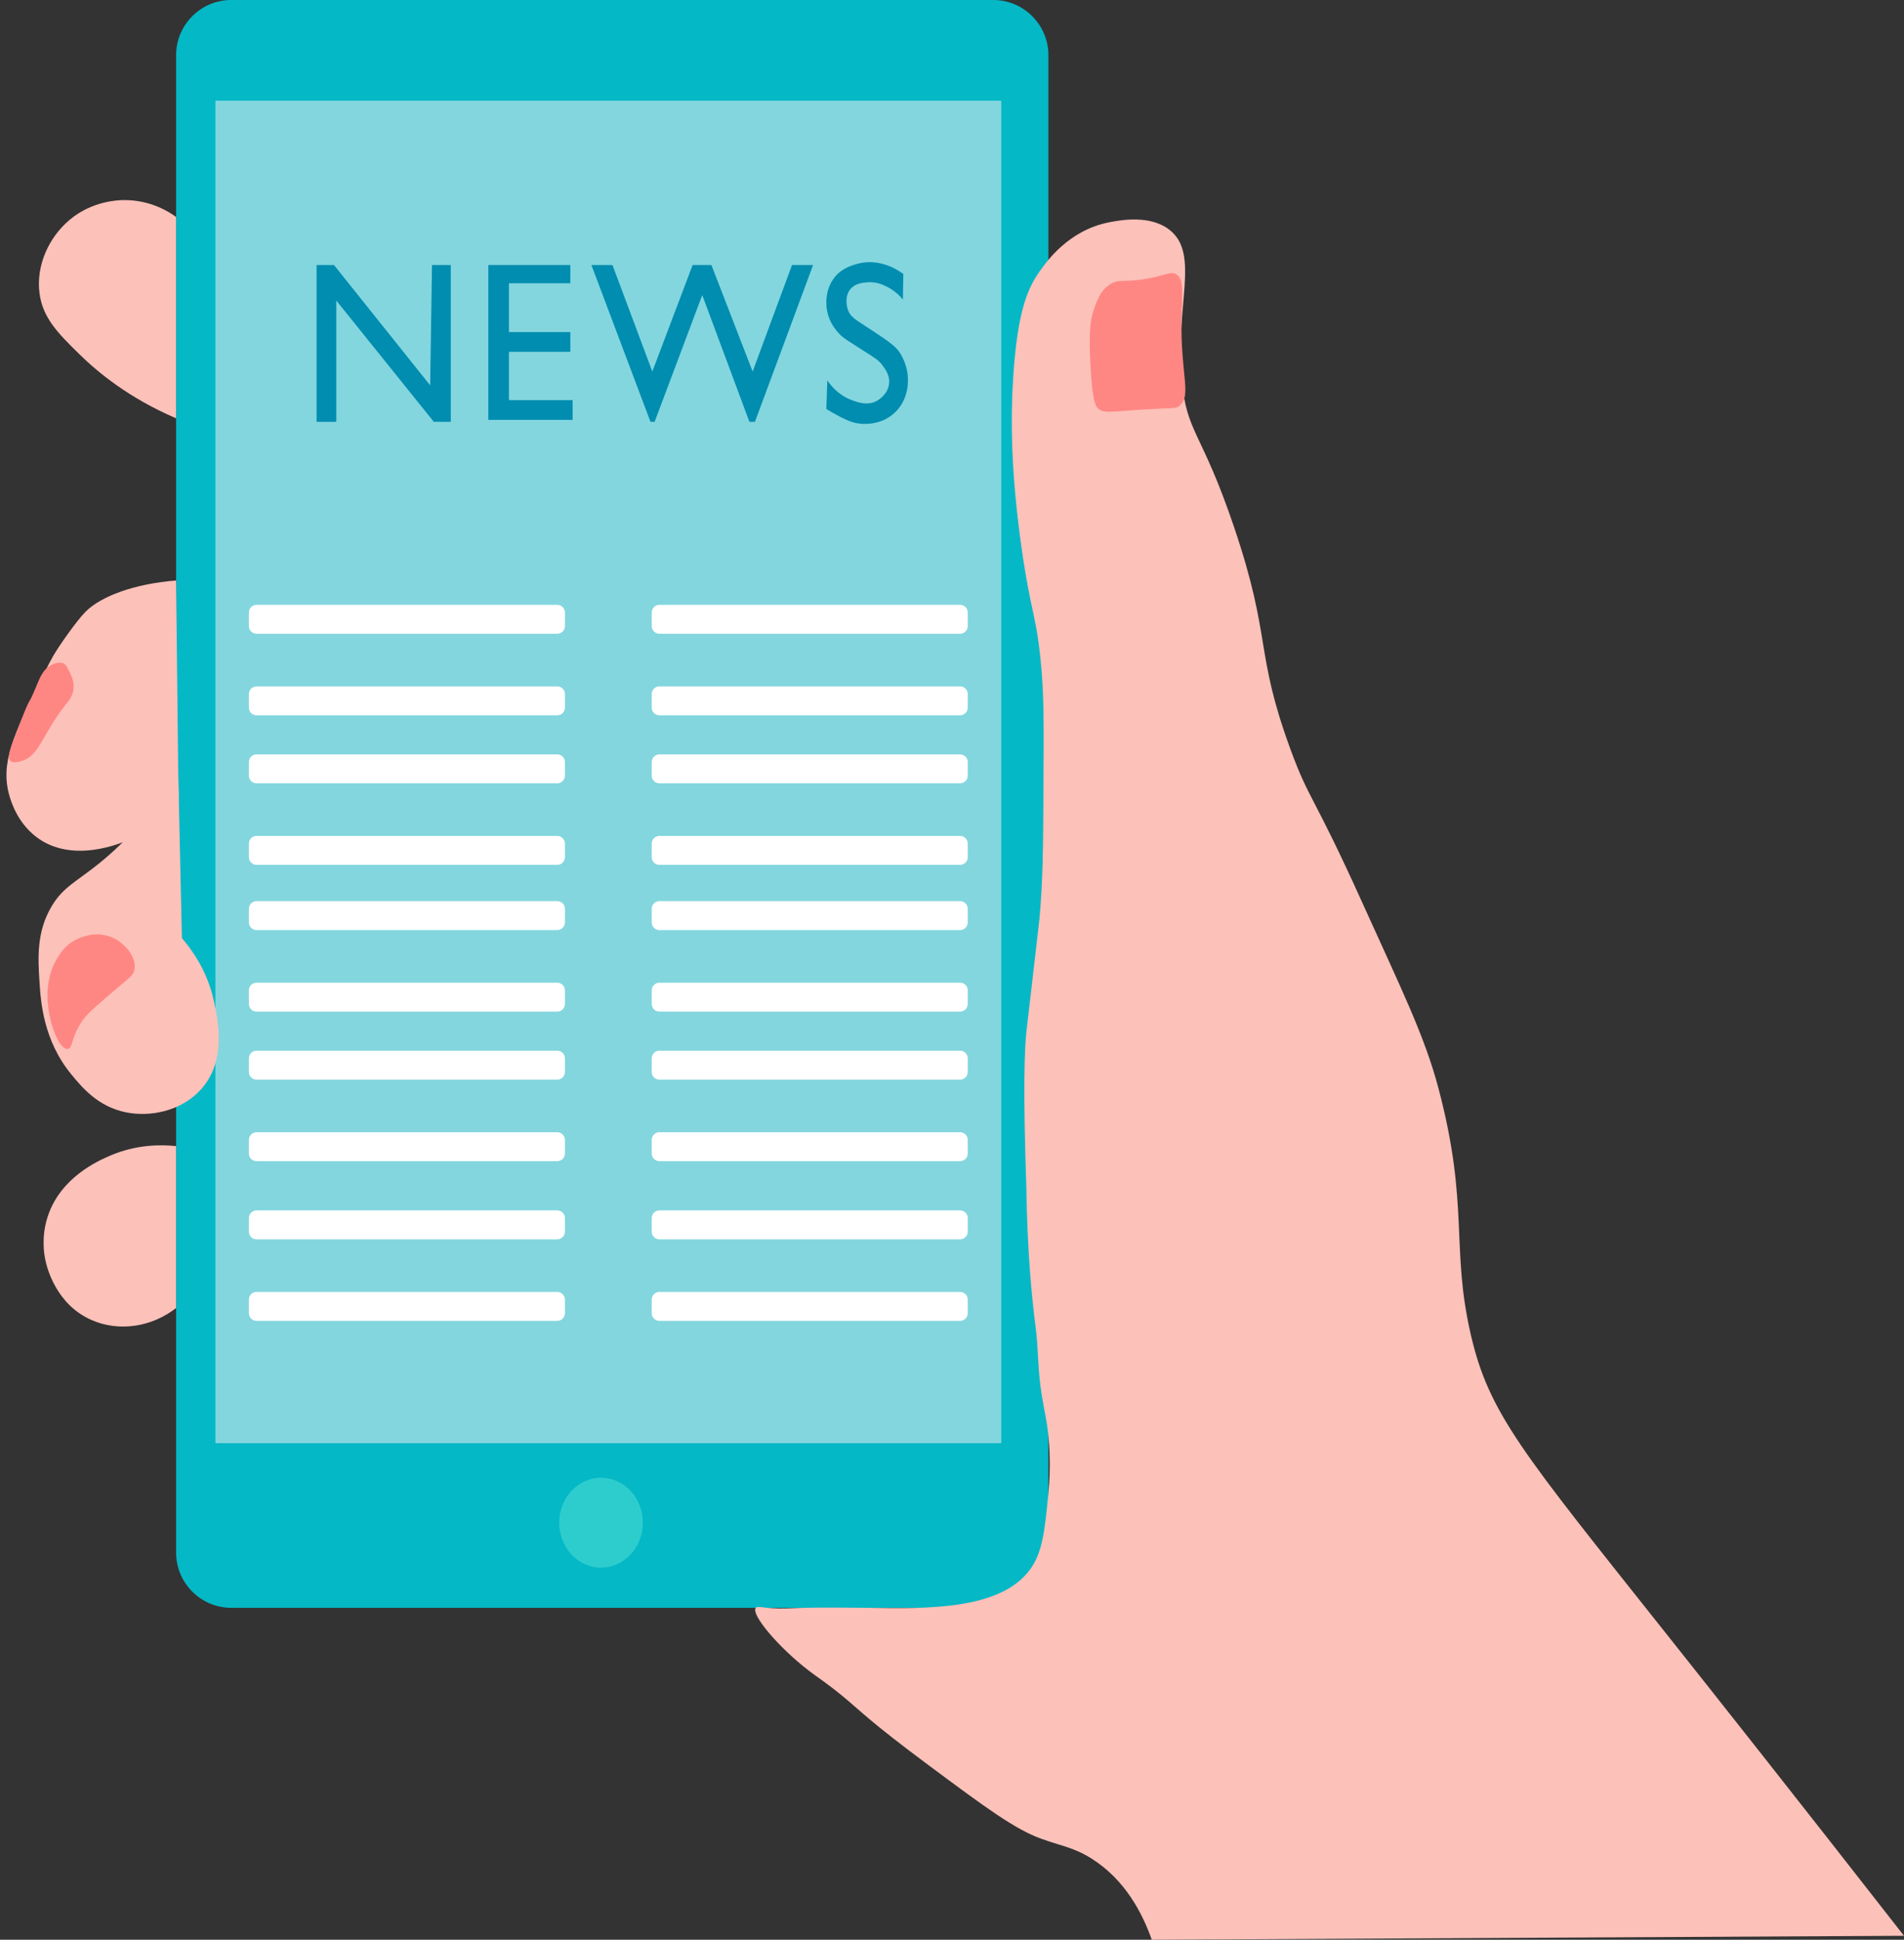 <?xml version="1.0" encoding="UTF-8"?><svg xmlns="http://www.w3.org/2000/svg" xmlns:xlink="http://www.w3.org/1999/xlink" height="3041.8" preserveAspectRatio="xMidYMid meet" version="1.0" viewBox="729.6 694.3 2987.2 3041.8" width="2987.2" zoomAndPan="magnify"><rect x="729.6" y="694.3" width="2987.2" height="3041.8" fill="#333333" stroke="none"/><g><g id="change1_1"><path d="M2287.99,3215.57H1092.34c-47.55,0-86.45-38.9-86.45-86.45V780.73c0-47.55,38.9-86.45,86.45-86.45h1195.65 c47.55,0,86.45,38.9,86.45,86.45v2348.39C2374.44,3176.67,2335.54,3215.57,2287.99,3215.57z" fill="#04b8c6"/></g><g id="change2_1"><path d="M1067.54 852.16H2300.47V2957.42H1067.54z" fill="#83d6de"/></g><g id="change3_1"><ellipse cx="1672.55" cy="3082.04" fill="#6eecdb" opacity=".39" rx="65.61" ry="70.5"/></g><g id="change4_1"><path d="M1603.91,2107.4h-471.83c-6.6,0-12,5.4-12,12v21.36c0,6.6,5.4,12,12,12h471.83c6.6,0,12-5.4,12-12v-21.36 C1615.91,2112.8,1610.51,2107.4,1603.91,2107.4z" fill="#fff"/></g><g id="change4_2"><path d="M2235.91,2107.4h-471.83c-6.6,0-12,5.4-12,12v21.36c0,6.6,5.4,12,12,12h471.83c6.6,0,12-5.4,12-12v-21.36 C2247.91,2112.8,2242.51,2107.4,2235.91,2107.4z" fill="#fff"/></g><g id="change4_3"><path d="M1603.91,2235.27h-471.83c-6.6,0-12,5.4-12,12v21.36c0,6.6,5.4,12,12,12h471.83c6.6,0,12-5.4,12-12v-21.36 C1615.91,2240.67,1610.51,2235.27,1603.91,2235.27z" fill="#fff"/></g><g id="change4_4"><path d="M2235.91,2235.27h-471.83c-6.6,0-12,5.4-12,12v21.36c0,6.6,5.4,12,12,12h471.83c6.6,0,12-5.4,12-12v-21.36 C2247.91,2240.67,2242.51,2235.27,2235.91,2235.27z" fill="#fff"/></g><g id="change4_5"><path d="M1603.91,2341.93h-471.83c-6.6,0-12,5.4-12,12v21.36c0,6.6,5.4,12,12,12h471.83c6.6,0,12-5.4,12-12v-21.36 C1615.91,2347.33,1610.51,2341.93,1603.91,2341.93z" fill="#fff"/></g><g id="change4_6"><path d="M2235.91,2341.93h-471.83c-6.6,0-12,5.4-12,12v21.36c0,6.6,5.4,12,12,12h471.83c6.6,0,12-5.4,12-12v-21.36 C2247.91,2347.33,2242.51,2341.93,2235.91,2341.93z" fill="#fff"/></g><g id="change4_7"><path d="M1603.91,2469.81h-471.83c-6.6,0-12,5.4-12,12v21.36c0,6.6,5.4,12,12,12h471.83c6.6,0,12-5.4,12-12v-21.36 C1615.91,2475.21,1610.51,2469.81,1603.91,2469.81z" fill="#fff"/></g><g id="change4_8"><path d="M2235.91,2469.81h-471.83c-6.6,0-12,5.4-12,12v21.36c0,6.6,5.4,12,12,12h471.83c6.6,0,12-5.4,12-12v-21.36 C2247.91,2475.21,2242.51,2469.81,2235.91,2469.81z" fill="#fff"/></g><g id="change4_9"><path d="M1603.91,2592.35h-471.83c-6.6,0-12,5.4-12,12v21.36c0,6.6,5.4,12,12,12h471.83c6.6,0,12-5.4,12-12v-21.36 C1615.91,2597.75,1610.51,2592.35,1603.91,2592.35z" fill="#fff"/></g><g id="change4_10"><path d="M2235.91,2592.35h-471.83c-6.6,0-12,5.4-12,12v21.36c0,6.6,5.4,12,12,12h471.83c6.6,0,12-5.4,12-12v-21.36 C2247.91,2597.75,2242.51,2592.35,2235.91,2592.35z" fill="#fff"/></g><g id="change4_11"><path d="M1603.91,2720.22h-471.83c-6.6,0-12,5.4-12,12v21.36c0,6.6,5.4,12,12,12h471.83c6.6,0,12-5.4,12-12v-21.36 C1615.91,2725.62,1610.51,2720.22,1603.91,2720.22z" fill="#fff"/></g><g id="change4_12"><path d="M2235.91,2720.22h-471.83c-6.6,0-12,5.4-12,12v21.36c0,6.6,5.4,12,12,12h471.83c6.6,0,12-5.4,12-12v-21.36 C2247.91,2725.62,2242.51,2720.22,2235.91,2720.22z" fill="#fff"/></g><g id="change4_13"><path d="M1603.91,1642.74h-471.83c-6.6,0-12,5.4-12,12v21.36c0,6.6,5.4,12,12,12h471.83c6.6,0,12-5.4,12-12v-21.36 C1615.91,1648.14,1610.51,1642.74,1603.91,1642.74z" fill="#fff"/></g><g id="change4_14"><path d="M2235.91,1642.74h-471.83c-6.6,0-12,5.4-12,12v21.36c0,6.6,5.4,12,12,12h471.83c6.6,0,12-5.4,12-12v-21.36 C2247.91,1648.14,2242.51,1642.74,2235.91,1642.74z" fill="#fff"/></g><g id="change4_15"><path d="M1603.91,1770.62h-471.83c-6.6,0-12,5.4-12,12v21.36c0,6.6,5.4,12,12,12h471.83c6.6,0,12-5.4,12-12v-21.36 C1615.91,1776.02,1610.51,1770.62,1603.91,1770.62z" fill="#fff"/></g><g id="change4_16"><path d="M2235.91,1770.62h-471.83c-6.6,0-12,5.4-12,12v21.36c0,6.6,5.4,12,12,12h471.83c6.6,0,12-5.4,12-12v-21.36 C2247.91,1776.02,2242.51,1770.62,2235.91,1770.62z" fill="#fff"/></g><g id="change4_17"><path d="M1603.91,1877.28h-471.83c-6.6,0-12,5.4-12,12v21.36c0,6.6,5.4,12,12,12h471.83c6.6,0,12-5.4,12-12v-21.36 C1615.91,1882.68,1610.51,1877.28,1603.91,1877.28z" fill="#fff"/></g><g id="change4_18"><path d="M2235.91,1877.28h-471.83c-6.6,0-12,5.4-12,12v21.36c0,6.6,5.4,12,12,12h471.83c6.6,0,12-5.4,12-12v-21.36 C2247.91,1882.68,2242.51,1877.28,2235.91,1877.28z" fill="#fff"/></g><g id="change4_19"><path d="M1603.91,2005.15h-471.83c-6.6,0-12,5.4-12,12v21.36c0,6.6,5.4,12,12,12h471.83c6.6,0,12-5.4,12-12v-21.36 C1615.91,2010.55,1610.51,2005.15,1603.91,2005.15z" fill="#fff"/></g><g id="change4_20"><path d="M2235.91,2005.15h-471.83c-6.6,0-12,5.4-12,12v21.36c0,6.6,5.4,12,12,12h471.83c6.6,0,12-5.4,12-12v-21.36 C2247.91,2010.55,2242.51,2005.15,2235.91,2005.15z" fill="#fff"/></g><g id="change5_1"><path d="M1226.27 1355.82L1226.27 1109.87 1253.58 1109.87 1404.49 1298.59 1407.37 1109.87 1436.83 1109.87 1436.83 1355.82 1410.24 1355.82 1257.18 1165.56 1257.18 1355.82z" fill="#018db0"/></g><g id="change5_2"><path d="M1495.76 1109.87L1624.4 1109.87 1624.4 1138.49 1528.1 1138.49 1528.1 1215.06 1624.4 1215.06 1624.4 1246 1528.1 1246 1528.1 1321.79 1627.99 1321.79 1627.99 1352.73 1495.76 1352.73z" fill="#018db0"/></g><g id="change5_3"><path d="M1657.45 1109.87L1690.51 1109.87 1753.03 1276.93 1816.27 1109.87 1845.73 1109.87 1910.41 1276.93 1972.21 1109.87 2005.27 1109.87 1914.01 1355.82 1905.38 1355.82 1831.36 1157.05 1756.62 1355.82 1750.16 1355.82z" fill="#018db0"/></g><g id="change5_4"><path d="M2143.25,1121.47c-4.67-3.28-11.7-7.57-20.84-10.83c-6.87-2.45-26-8.98-48.87-2.32 c-9.45,2.75-25.96,7.56-37.37,24.75c-12.5,18.84-10.36,39.7-9.34,46.41c3.41,22.4,17.02,35.86,23,41.76 c3.02,2.98,12.83,9.25,32.34,21.66c20.76,13.2,26.27,16.36,32.34,24.75c4.36,6.03,11.2,15.48,10.06,27.84 c-1.57,17-16.98,26.1-18.68,27.07c-15.44,8.79-31.95,2.29-41.68-1.55c-19.2-7.56-30.92-21.83-36.65-30.16l-1.53,44.86 c1.52,0.92,3.79,2.28,6.56,3.87c7.7,4.41,22,12.59,33.06,16.24c23.9,7.89,46.05-0.97,47.43-1.55c5.51-2.3,19.75-8.47,30.18-24.75 c10.01-15.61,10.62-31.32,10.78-37.12c0.65-24.26-10.38-41.62-13.65-46.41c-6.56-9.6-19.32-18.13-44.56-34.8 c-23.56-15.56-31.74-19.24-35.93-30.94c-0.41-1.14-6-17.45,2.16-30.16c7.53-11.73,21.79-12.65,29.46-13.15 c13.26-0.86,23.3,3.93,29.46,6.96c12.39,6.1,20.58,14.56,25.15,20.11l0.72-40.22L2143.25,1121.47z" fill="#018db0"/></g><path d="M0 10.31H4000V4000H0z" fill="none"/><g id="change6_1"><path d="M3716.8,3729.87c-168.89-216.3-297.57-378.77-371.36-471.64c-228.61-287.74-279.72-347.1-308.42-471.64 c-31.28-135.73-2.14-202.17-50.35-384.76c-22.03-83.42-57.82-154.91-119.59-291.68c-78.27-173.3-83.04-159.25-113.3-242.03 c-56.15-153.63-28.4-171.12-88.12-347.53c-51-150.63-74.08-146.31-81.82-229.62c-10.94-117.75,28.55-197.82-18.88-235.82 c-30.55-24.48-77.36-15.64-94.41-12.41c-64.04,12.1-98.75,61.39-110.15,77.57c-17.85,25.35-34.09,60.42-40.91,161.35 c-4.88,72.18-3.47,156.14,12.59,269.95c14.96,106.06,24.26,107.82,31.47,192.38c3.9,45.74,3.65,91.52,3.15,183.07 c-0.54,98.14-0.81,147.21-6.29,207.9c-0.46,5.06-2.58,22.68-6.64,57.94c-2.7,23.47-5.1,44.19-7.11,61.45 c-2.14,18.38-4.29,36.75-6.43,55.13c-3.48,30-5.54,95.38-0.41,246.98c1.54,100.06,8.38,171.54,14.63,219.39 c4.61,35.29,2.82,64.94,9.66,106.94c4.46,27.38,7.78,37.98,10.34,63.5c1.25,12.48,4.11,47.05,0,89.17 c-5.83,59.74-9.09,93.13-28.94,120.21c-46.37,63.25-160.8,61.39-252.09,59.9c-15.4-0.25-77.98-0.73-104.32,0 c-24.01,0.66-31.51,1.79-49.62,0.47c-17.75-1.29-22.08-3.21-24.17-0.47c-7.92,10.35,35.45,61.8,83.18,98.5 c15.44,11.87,26.68,18.33,52.7,39.67c30.08,24.66,40.27,38.02,136.12,109.27c89.41,66.46,134.95,99.99,176.24,114.81 c32.72,11.74,51.16,13.69,78.68,31.03c53.02,33.41,79.87,86.21,94.41,127.22L3716.8,3729.87z" fill="#fcc1b9"/></g><g id="change6_2"><path d="M1005.89,1350.27c-74.52-31.99-123.12-72.47-151.4-100.17c-34.46-33.75-57.98-57.56-62.94-96.19 c-5.55-43.16,14.57-87.43,47.21-114.81c35.25-29.58,75.18-30.93,84.97-31.03c43.19-0.46,73.04,19.79,82.16,26.52 C1005.89,1139.82,1005.89,1245.04,1005.89,1350.27z" fill="#fcc1b9"/></g><g id="change6_3"><path d="M1009.49,1933.66c0.64,3.87,1.03,9.82-0.96,16.52c-4.82,16.2-19.6,23.4-22.46,24.72 c0,0-16.54,15.42-34.02,26.11c-23.22,14.19-102.51,48.19-160.5,9.31c-33.45-22.43-44.31-58.21-47.21-68.26 c-14.77-51.28,6.74-95.91,50.35-183.07c4.64-9.27,9.78-21.02,17.79-35.01c0.3-0.52,0.73-1.28,1.29-2.25 c8.51-14.69,36-54,50.16-68.24c23.97-24.11,76.8-43.87,141.96-48.88C1007.09,1714.29,1008.29,1823.97,1009.49,1933.66z" fill="#fcc1b9"/></g><g id="change6_4"><path d="M1014.99,2165.46c14.92,17.15,40,50.8,50.35,99.29c6.61,30.98,20.24,94.84-22.03,139.63 c-30.39,32.21-77.84,42.03-116.44,34.13c-43.59-8.91-68.37-38.87-84.97-58.96c-44.46-53.76-48.34-114.47-50.35-145.84 c-2.3-35.96-4.97-77.63,18.88-117.91c18.25-30.82,38.86-38.58,75.53-68.26c28.22-22.84,66.35-58.98,103.85-114.81 c6.46-9.16,12.91-18.33,19.37-27.49C1011.12,1991.99,1013.06,2078.73,1014.99,2165.46z" fill="#fcc1b9"/></g><g id="change6_5"><path d="M1005.89,2745.43c-38.56,30.08-89.77,37.63-132.52,18.9c-55.77-24.44-69.89-81.67-72.38-93.09 c-2.22-10.19-6.78-36.94,3.15-68.26c19.77-62.4,80.05-88.58,97.56-96.19c41.97-18.25,81.11-17.7,104.19-15.24 C1005.89,2576.17,1005.89,2660.8,1005.89,2745.43z" fill="#fcc1b9"/></g><g id="change7_1"><path d="M830.36,1735.19c2.51,1.55,3.64,3.81,5.15,6.62c4.75,8.86,10.47,19.52,9.54,31.65 c-0.91,11.85-7.78,20.14-11.54,24.82c-39.26,48.95-41.16,82.26-72.38,89.98c-4.47,1.11-11.35,2.71-15.27-0.82 c-5.25-4.73-2.05-15.81,14.22-57.1c21.75-55.17,9.97-20.02,26.95-60.97c5.48-13.21,10.22-25.34,22.37-31.79 C811.38,1736.53,822.77,1730.49,830.36,1735.19z" fill="#ff8783"/></g><g id="change7_2"><path d="M804.14,2254.42c0.17-27.16,8.39-44.4,10.49-48.61c4.97-9.95,13.9-27.84,34.62-38.27 c5.09-2.56,31.93-15.25,58.75-2.07c19.18,9.43,36.38,31.13,32.52,49.65c-1.63,7.81-6.14,10.88-26.23,27.93 c-30.96,26.28-46.61,39.64-54.55,50.68c-18.97,26.35-15.54,44.89-24.13,45.51C822.17,2340.2,803.88,2295.5,804.14,2254.42z" fill="#ff8783"/></g><g id="change7_3"><path d="M2453.2,1335.47c-4.42-3.49-9.34-9.61-12.59-64.13c-3.61-60.73,1.03-77.85,3.15-84.82 c5.33-17.54,11.43-37.61,29.38-47.58c12.04-6.69,17.3-2.1,47.21-6.21c36.35-4.99,44.77-13.99,54.55-8.28 c13.1,7.66,9.19,30.36,8.39,68.26c-1.9,90.82,17.19,122.47-4.2,138.6c-5.46,4.12-6.81,2.13-55.6,5.17 C2470.78,1339.79,2462.37,1342.73,2453.2,1335.47z" fill="#ff8783"/></g></g></svg>